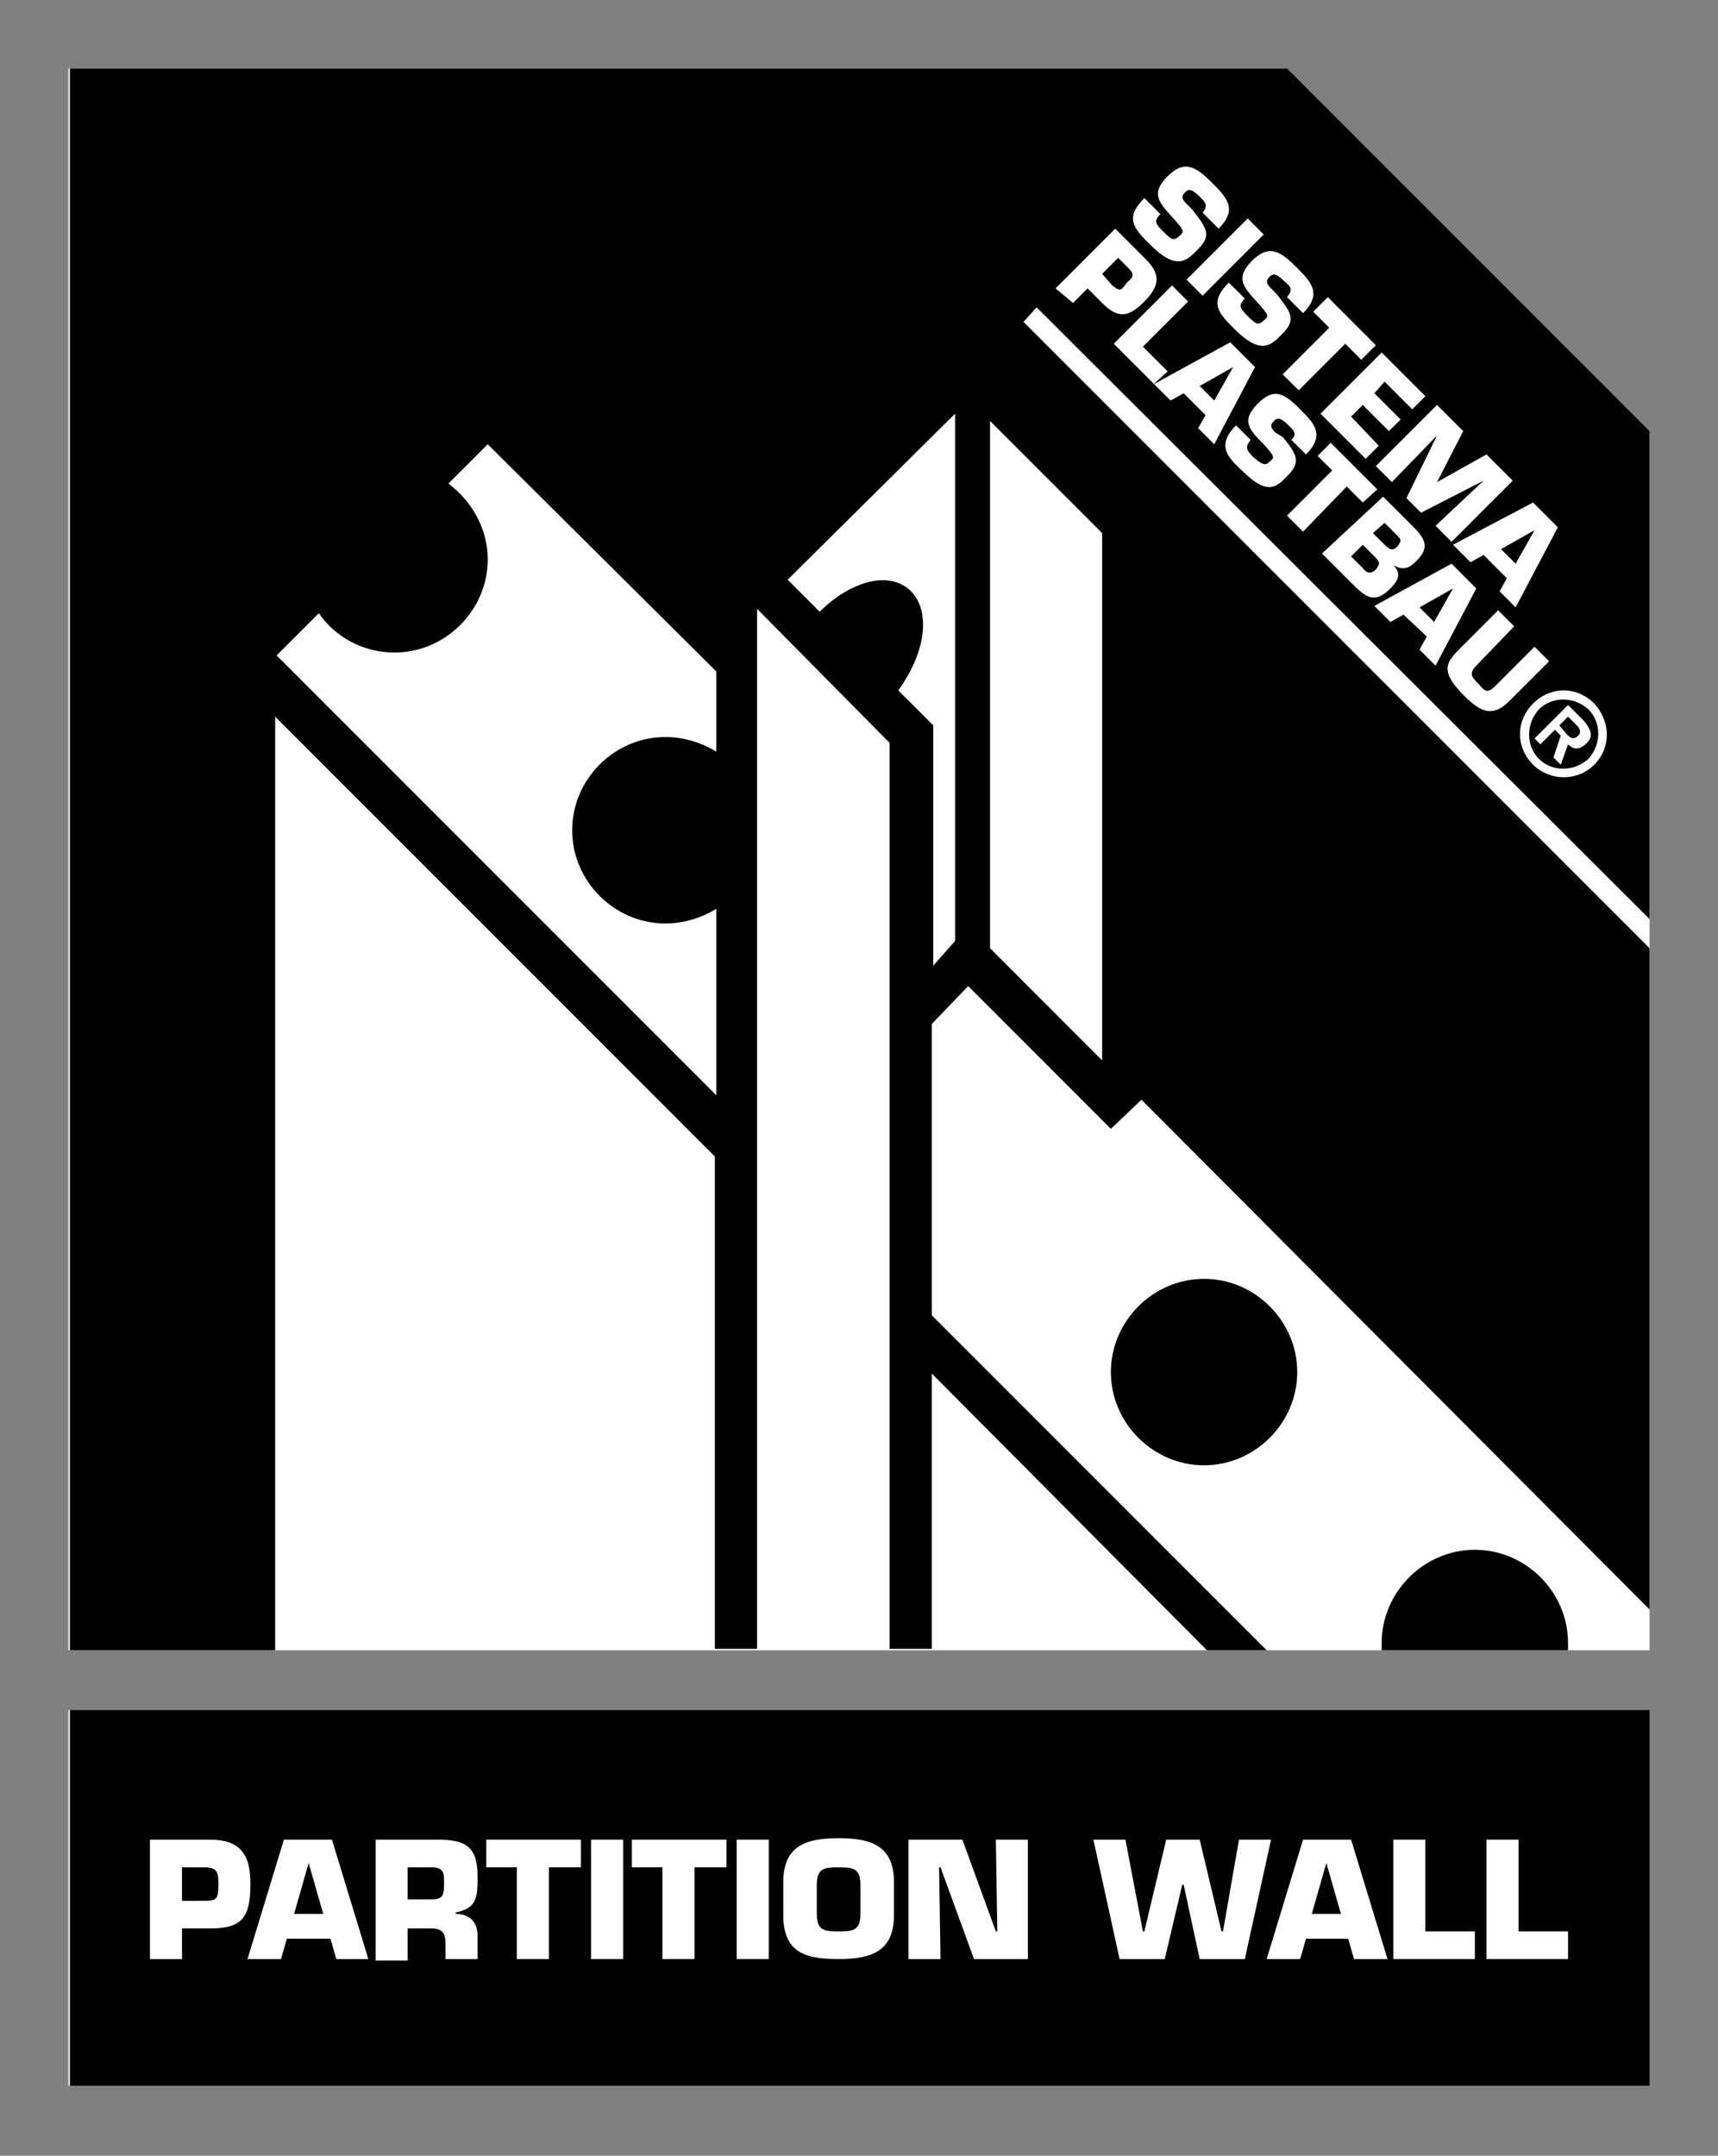<?xml version="1.0" encoding="utf-8"?>
<!-- Generator: Adobe Illustrator 22.1.0, SVG Export Plug-In . SVG Version: 6.00 Build 0)  -->
<svg version="1.1" id="Layer_1" xmlns="http://www.w3.org/2000/svg" xmlns:xlink="http://www.w3.org/1999/xlink" x="0px" y="0px"
	 width="118px" height="148px" viewBox="0 0 118 148" style="enable-background:new 0 0 118 148;" xml:space="preserve">
<rect x="0" y="0" width="118" height="148" fill="#808080" stroke="none"/>
<style type="text/css">
	.st0{fill:#FFFFFF;}
	.st1{fill-rule:evenodd;clip-rule:evenodd;}
</style>
<g>
	<polygon class="st0" points="4.7,4.7 88.3,4.7 113.3,29.7 113.3,113.3 4.7,113.3 	"/>
	<rect x="4.7" y="117.4" class="st0" width="108.5" height="25.8"/>
	<path class="st1" d="M107.1,49.8l0.6-0.6l0.5,0.5c0.2,0.2,0.5,0.5,0.2,0.8c-0.3,0.3-0.5,0.2-0.8-0.1L107.1,49.8z M107.7,51.1
		c0.4,0.4,0.8,0.4,1.3-0.1c0.5-0.5,0.2-1-0.2-1.5l-1.1-1.1l-2.3,2.3l0.4,0.4l1-1l0.4,0.4l-0.5,1.5l0.5,0.5L107.7,51.1z M105.7,52.1
		c-0.9-0.9-0.9-2.4,0-3.4c0.9-0.9,2.4-0.9,3.4,0c0.9,0.9,0.9,2.4,0,3.4C108.1,53,106.6,53,105.7,52.1 M105.3,52.5
		c1.1,1.1,3,1.2,4.2,0c1.2-1.2,1.1-3,0-4.2c-1.2-1.2-3-1.2-4.2,0C104.1,49.5,104.1,51.3,105.3,52.5 M104.1,38.7l-1-1l2.3-1.3
		L104.1,38.7z M98.5,42.7l-1-1l2.3-1.3L98.5,42.7z M93.6,37.4l0.8,0.8c0.4,0.4,0.4,0.5,0.1,0.9c-0.3,0.3-0.6,0.3-0.9-0.1l-0.8-0.8
		L93.6,37.4z M95.1,35.9l0.9,0.9c0.3,0.3,0.2,0.4,0,0.7c-0.3,0.3-0.5,0.3-0.9-0.1l-0.8-0.8L95.1,35.9z M83.4,27.5l-1-1l2.3-1.3
		L83.4,27.5z M75.7,18.8l1.1-1.1l0.7,0.7c0.4,0.4,0.4,0.6-0.1,1C77,20,76.9,20,76.4,19.6L75.7,18.8z M103.5,39.7l-0.5,0.9l1.1,1.1
		l2.9-5.5l-1.7-1.7l-5.5,2.9l1.2,1.2l0.9-0.5L103.5,39.7z M98.7,29.9l-2.1,4.3l1,1l4.3-2.2l-3.3,3.1l1.1,1.1l4.2-4.2l-1.8-1.8
		l-3.4,1.9l1.8-3.5l-1.8-1.8l-4.2,4.2l1.1,1.1L98.7,29.9z M95.1,26.2l1.9,1.9l0.9-0.9l-3-3l-4.2,4.2l3.1,3.1l0.9-0.9l-1.9-2l0.8-0.8
		l1.8,1.8l0.8-0.8l-1.8-1.8L95.1,26.2z M92.4,23.6l1.1,1.1l1-1l-3.3-3.3l-1,1l1.1,1.1l-3.2,3.2l1.1,1.1L92.4,23.6z M87.3,19.8
		c-0.3-0.3-0.4-0.5-0.1-0.8c0.2-0.2,0.4-0.3,1,0.3c0.5,0.4,0.6,0.6,0.2,1.1l1.1,1.1c1.3-1.3,0.6-2.1-0.4-3.1
		c-1.1-1.1-1.9-1.7-3.1-0.5c-1.2,1.2-0.6,1.8,0.4,2.9c0.7,0.8,0.8,0.9,0.4,1.2c-0.4,0.4-0.6,0.2-1.1-0.3c-0.5-0.5-0.7-0.7-0.2-1.2
		l-1.1-1.1c-1.4,1.4-0.7,2.1,0.4,3.2c1.8,1.8,2.5,1.1,3.2,0.4c1-1,0.8-1.4-0.3-2.8L87.3,19.8z M86.8,16.1L85.7,15l-4.2,4.2l1.1,1.1
		L86.8,16.1z M81.5,14c-0.3-0.3-0.4-0.5-0.1-0.8c0.2-0.2,0.4-0.3,1,0.3c0.4,0.4,0.6,0.6,0.2,1.1l1.1,1.1c1.3-1.3,0.6-2.1-0.4-3.1
		c-1.1-1.1-1.9-1.7-3.1-0.5c-1.2,1.2-0.6,1.8,0.4,2.9c0.7,0.8,0.8,0.9,0.4,1.2c-0.4,0.4-0.6,0.2-1.1-0.3c-0.5-0.5-0.7-0.7-0.2-1.2
		l-1.1-1.1c-1.4,1.4-0.7,2.1,0.4,3.2c1.8,1.8,2.5,1.1,3.2,0.4c1-1,0.8-1.4-0.3-2.8L81.5,14z M105.4,44.4l-2.7,2.7
		c-0.5,0.5-0.7,0.4-1.1-0.1c-0.5-0.5-0.7-0.7-0.3-1.2L104,43l-1.1-1.1l-2.7,2.7c-1,1-1.2,1.6,0.4,3.2c1.2,1.2,2,1.4,3.1,0.3l2.7-2.7
		L105.4,44.4z M98,43.7l-0.5,0.9l1.1,1.1l2.8-5.3l-1.7-1.7l-5.3,2.9l1.1,1.1l0.9-0.5L98,43.7z M90.8,38l2.2,2.2
		c0.9,0.9,1.5,1.2,2.5,0.2c0.5-0.5,0.8-1,0.2-1.6c0.7,0.4,1.1,0.2,1.6-0.3c0.9-0.9,0.6-1.5-0.2-2.3l-2.1-2.1L90.8,38z M92.5,33.4
		l1.1,1.1l1-0.9l-3.2-3.2l-0.9,0.9l1,1l-3.1,3.1l1.1,1.1L92.5,33.4z M87.6,29.7c-0.3-0.3-0.4-0.5-0.1-0.8c0.2-0.2,0.4-0.3,1,0.3
		c0.4,0.4,0.6,0.6,0.2,1l1,1c1.3-1.3,0.6-2.1-0.3-3c-1.1-1.1-1.8-1.7-3-0.5c-1.2,1.2-0.6,1.8,0.4,2.8c0.7,0.8,0.8,0.9,0.4,1.2
		c-0.3,0.3-0.5,0.2-1.1-0.3c-0.5-0.5-0.6-0.7-0.2-1.2l-1-1c-1.3,1.3-0.7,2.1,0.4,3.1c1.8,1.8,2.4,1.1,3.1,0.4
		c0.9-0.9,0.8-1.4-0.3-2.7L87.6,29.7z M76.5,23.6l2.8,2.8l1.1,1.1l0.9-0.5l1.5,1.5l-0.5,0.9l1.1,1.1l2.8-5.3l-1.7-1.7l-5.3,2.9
		l1-0.9l-1.7-1.7l3.1-3.1l-1.1-1.1L76.5,23.6z M73.7,20.8l1-1l1,1c1.1,1.1,1.8,1,2.9-0.1c1.1-1.1,1.1-1.9,0.1-2.9l-2.1-2.1l-4.1,4.1
		L73.7,20.8z M68,28.9v36.2l7.7,7.7l0-36.2L68,28.9z M65.6,64.6l0-36.2L54.1,39.8l2.2,2.2c0.7-0.7,1.5-1.3,2.4-1.7
		c2.6-1.2,4.7,0,4.7,2.6c0,1.5-0.7,3.1-1.7,4.5l2.4,2.4v16.5L65.6,64.6z M33.5,30.5l-2.7,2.7c1.6,1.2,2.7,3.1,2.7,5.2
		c0,3.5-2.9,6.4-6.4,6.4c-2.2,0-4.1-1.1-5.2-2.7l-2.9,2.9l30.2,30.2V62.4c-1,0.6-2.2,1-3.5,1c-3.5,0-6.4-2.9-6.4-6.4
		c0-3.5,2.9-6.4,6.4-6.4c1.3,0,2.5,0.4,3.5,1v-5.5L33.5,30.5z M64,94.3v18.9h-2.9V51L52,41.8v71.4h-2.9V79.4L18.9,49.2v64.1H4.8V4.7
		h83.6l24.9,24.9v33.5L71.2,21.1l-0.9,1l43,43v45.4L78.4,75.5l-2.1,2l-9.8-9.8L64,70.3v20l23,23h-4.1L64,94.3z M76.3,94.2
		c0-3.5,2.9-6.4,6.4-6.4c3.5,0,6.4,2.9,6.4,6.4s-2.9,6.4-6.4,6.4C79.2,100.6,76.3,97.7,76.3,94.2 M107.7,113.3H94.9l0-0.5
		c0-3.5,2.9-6.4,6.4-6.4c3.5,0,6.4,2.9,6.4,6.4L107.7,113.3z M4.8,117.4h108.5v25.8H4.8V117.4z"/>
	<g>
		<path class="st0" d="M10.3,134.5v-8.2h4.1c2,0,2.8,0.9,2.8,3c0,2.3-0.5,3.1-2.8,3.1h-1.9v2.1H10.3z M14,130.5c0.9,0,1-0.1,1-1.2
			c0-0.8-0.1-1.1-1-1.1h-1.5v2.3H14z"/>
		<path class="st0" d="M19.7,133.1l-0.4,1.4H17l2.5-8.2h3.3l2.5,8.2h-2.2l-0.4-1.4H19.7z M21.2,127.9L21.2,127.9l-1,3.5h2
			L21.2,127.9z"/>
		<path class="st0" d="M25.8,126.3H30c1.9,0,2.8,0.4,2.8,2.5c0,1.4,0,2.2-1.5,2.5v0.1c0.9,0,1.5,0.5,1.5,1.5v1.6h-2.2v-1.1
			c0-0.6-0.2-1-0.9-1H28v2.2h-2.2V126.3z M29.6,130.4c0.9,0,0.9-0.3,0.9-1.3c0-0.7-0.2-0.9-0.9-0.9H28v2.2H29.6z"/>
		<path class="st0" d="M37.7,134.5h-2.2v-6.3h-2.1v-1.9h6.5v1.9h-2.2V134.5z"/>
		<path class="st0" d="M42.8,134.5h-2.2v-8.2h2.2V134.5z"/>
		<path class="st0" d="M47.7,134.5h-2.2v-6.3h-2.1v-1.9h6.5v1.9h-2.2V134.5z"/>
		<path class="st0" d="M52.8,134.5h-2.2v-8.2h2.2V134.5z"/>
		<path class="st0" d="M53.8,131.5v-2.3c0-2.5,1.6-3,3.8-3c2.2,0,3.8,0.5,3.8,3v2.3c0,2.5-1.6,3-3.8,3
			C55.4,134.5,53.8,134.1,53.8,131.5z M59.1,131.3v-1.8c0-1.2-0.4-1.3-1.5-1.3c-1.1,0-1.5,0.1-1.5,1.3v1.8c0,1.2,0.4,1.3,1.5,1.3
			C58.7,132.6,59.1,132.5,59.1,131.3z"/>
		<path class="st0" d="M64.6,134.5h-2.2v-8.2h3.7l2.3,6.3h0.1l-0.1-6.3h2.2v8.2h-3.7l-2.3-6.3h-0.1L64.6,134.5z"/>
		<path class="st0" d="M85.1,126.3h2.2l-1.8,8.2h-3.1l-1.1-5.1h-0.1l-1.2,5.1h-3.1l-1.8-8.2h2.2l1.2,6.3h0.1l1.5-6.3h2.3l1.5,6.3
			h0.1L85.1,126.3z"/>
		<path class="st0" d="M89.7,133.1l-0.4,1.4H87l2.5-8.2h3.3l2.5,8.2H93l-0.4-1.4H89.7z M91.1,127.9L91.1,127.9l-1,3.5h2L91.1,127.9z
			"/>
		<path class="st0" d="M97.9,132.6h3.4v1.9h-5.6v-8.2h2.2V132.6z"/>
		<path class="st0" d="M104.3,132.6h3.4v1.9h-5.6v-8.2h2.2V132.6z"/>
	</g>
</g>
</svg>
